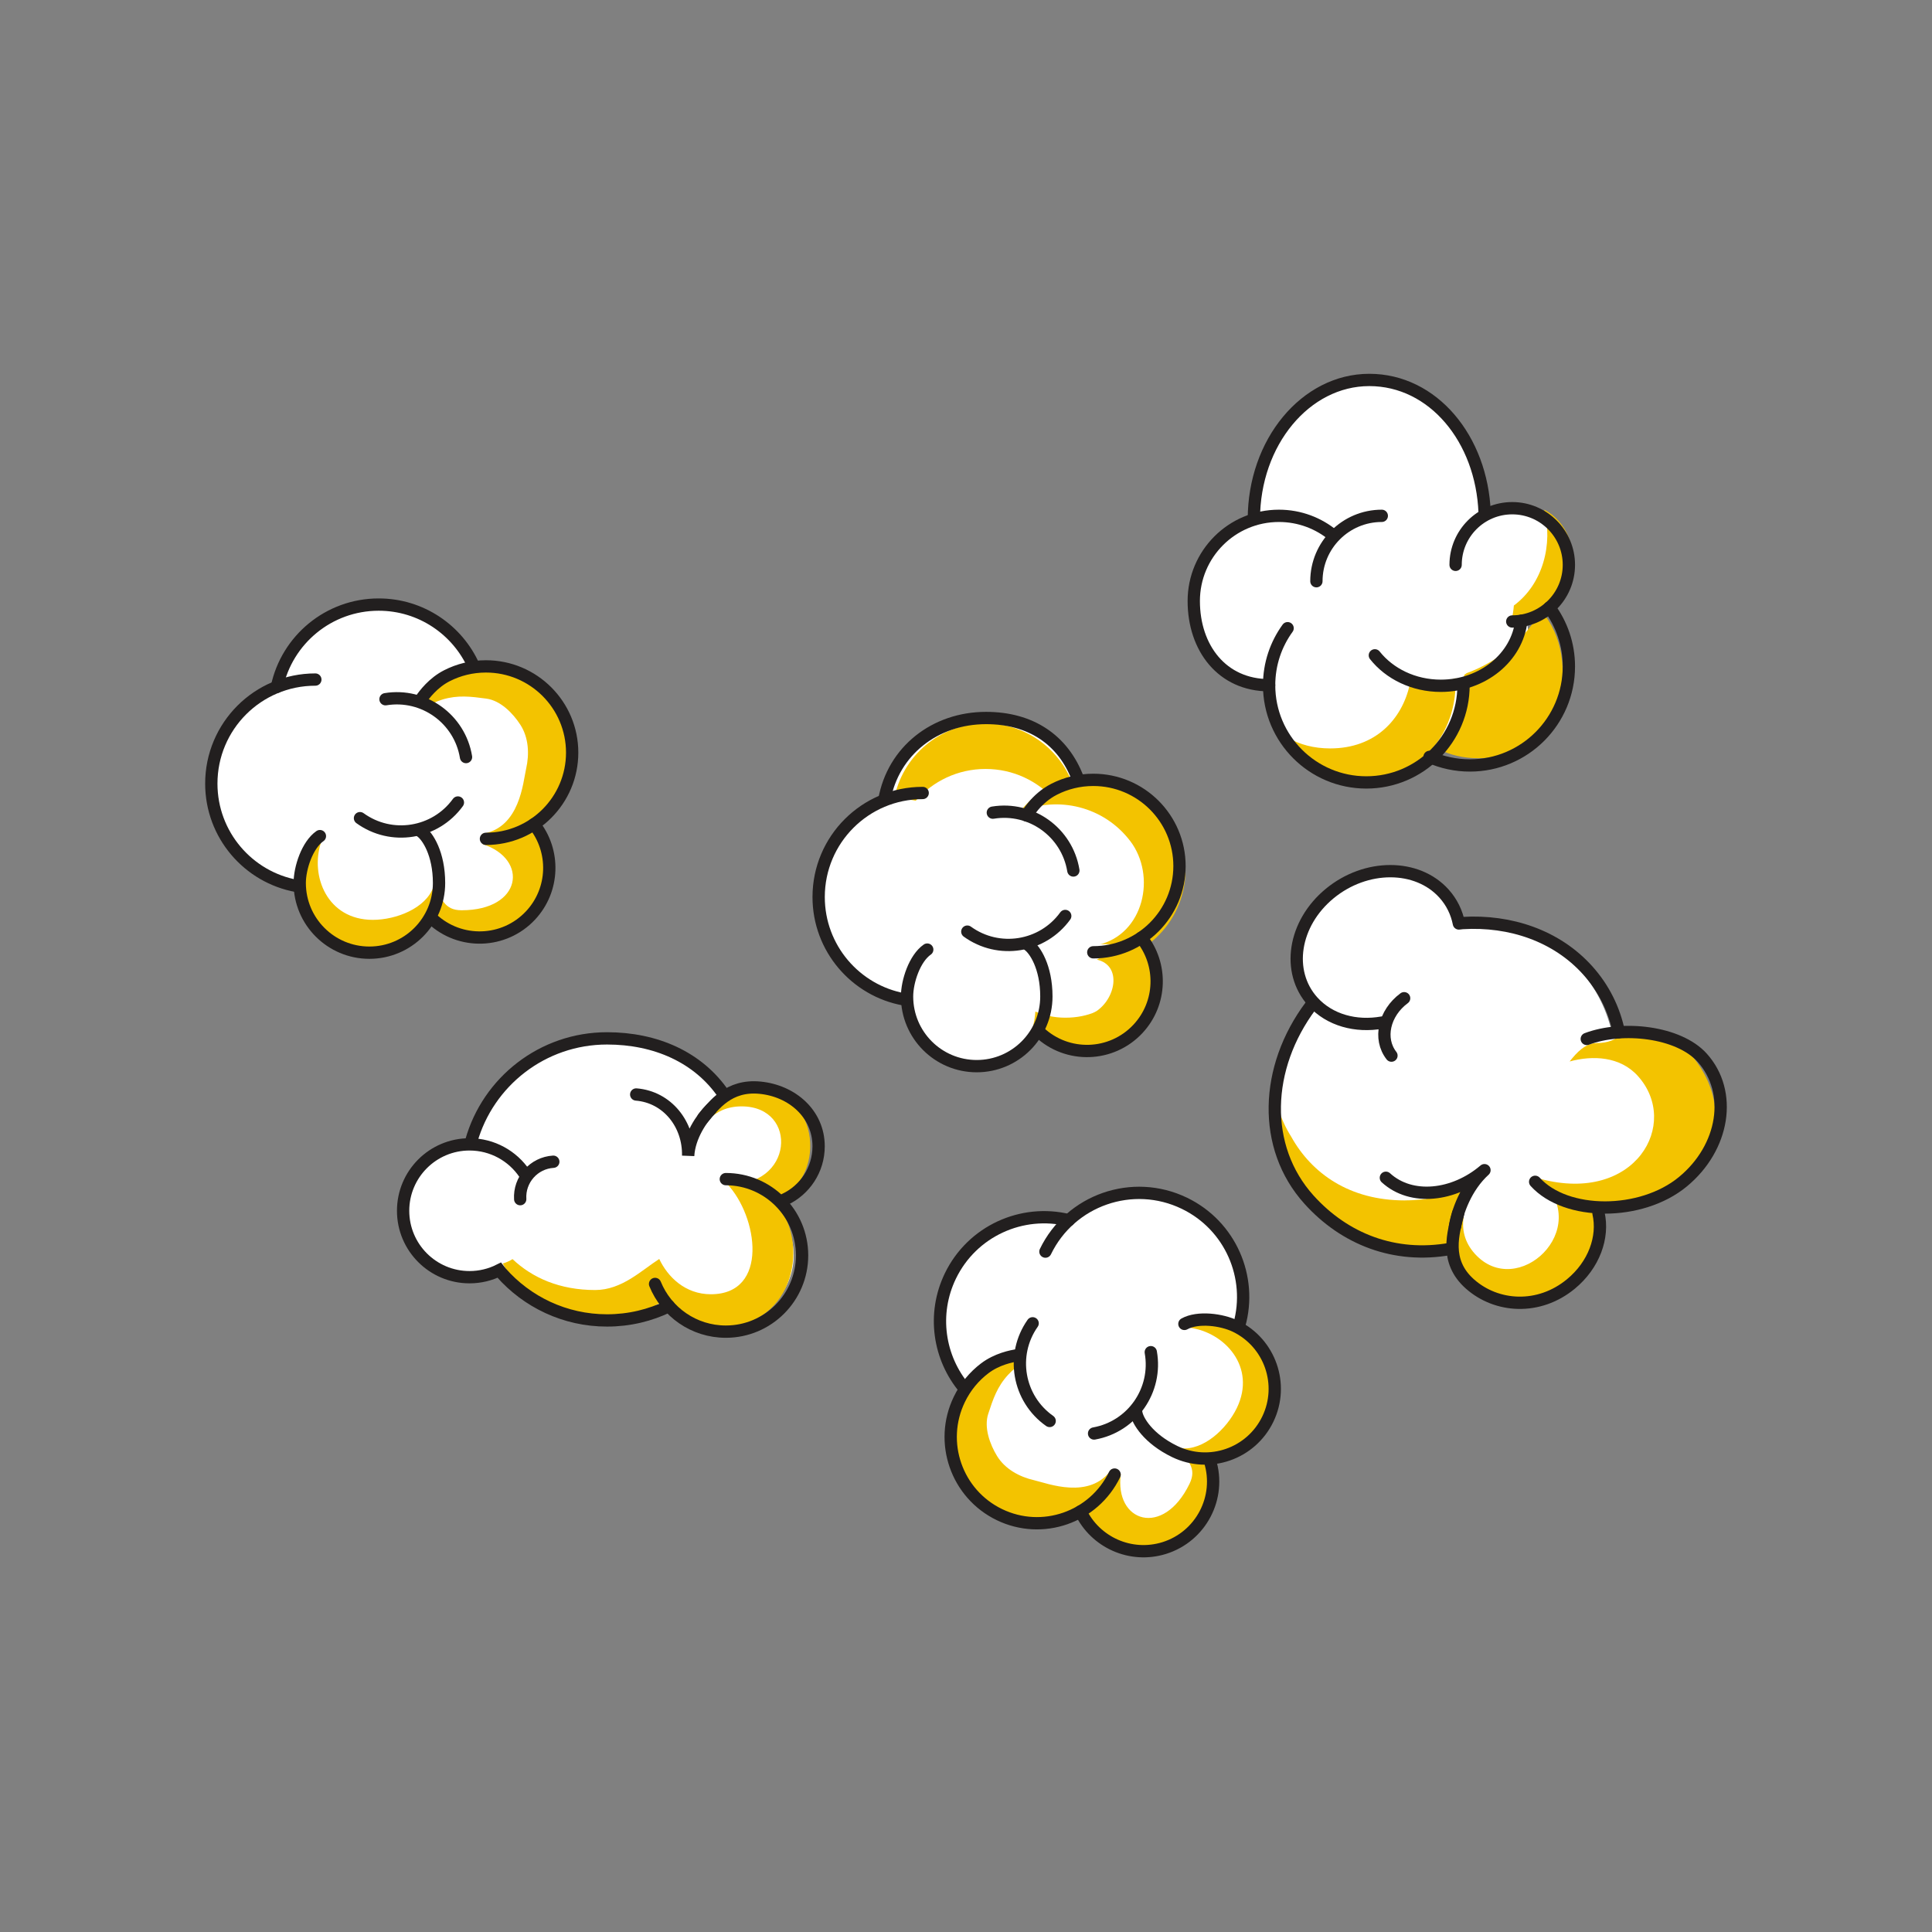<?xml version="1.0" encoding="UTF-8"?><svg id="Layer_1" xmlns="http://www.w3.org/2000/svg" viewBox="0 0 512 512"><rect x="0" y="0" width="512" height="512" fill="#808080" stroke="none"/><defs><style>.cls-1{fill:#f3c300;}.cls-2{fill:#fff;}.cls-3{stroke-linejoin:round;}.cls-3,.cls-4{fill:none;stroke:#221f1f;stroke-linecap:round;stroke-width:3.26px;}.cls-4{stroke-miterlimit:10;}</style></defs><path class="cls-2" d="M212.18,307.45c0-9.92-8.04-17.97-17.97-17.97-.84,0-1.64,.14-2.45,.25-6.84-9.26-17.8-15.29-30.19-15.29-17.58,0-32.3,12.1-36.39,28.41-.05,0-.09-.01-.13-.01-9.92,0-17.97,8.04-17.97,17.97s8.04,17.97,17.97,17.97c2.99,0,5.77-.8,8.25-2.09,6.88,7.88,16.98,12.88,28.27,12.88,6.45,0,12.52-1.63,17.82-4.5,3.27,3.43,7.86,5.59,12.98,5.59,9.92,0,17.97-8.04,17.97-17.97,0-4.49-1.71-8.55-4.44-11.7,3.81-3.29,6.28-8.11,6.28-13.54Z"/><path class="cls-2" d="M417.37,333.44c-9.15,8.47-22.61,8.8-30.06,.75-.63-.68-1.11-1.45-1.61-2.2-13.67,2.35-27.47-1.41-36.78-11.47-13.21-14.27-13.12-36.54-1.16-53.78-.03-.04-.08-.06-.11-.1-7.46-8.06-6.09-21.45,3.06-29.92,9.15-8.47,22.61-8.8,30.06-.74,2.25,2.43,3.6,5.37,4.27,8.49,12.44-1.14,24.64,2.79,33.12,11.96,4.85,5.24,7.9,11.55,9.25,18.3,5.62-.27,11.06,1.61,14.91,5.76,7.46,8.06,6.08,21.45-3.06,29.92-4.14,3.84-9.17,5.91-14.12,6.38-.17,5.91-2.76,12.01-7.77,16.65Z"/><path class="cls-2" d="M416.25,149.82c0-8.56-6.94-15.5-15.5-15.5-3.09,0-5.96,.93-8.38,2.49,.15-1.32,.26-2.66,.26-4.03,0-17.72-13.2-32.09-29.48-32.09s-29.48,14.37-29.48,32.09c0,1.38,.11,2.72,.26,4.06-10.09,2.42-17.59,11.48-17.59,22.31,0,11.7,8.76,21.34,20.07,22.76,.09,14.09,11.54,25.49,25.66,25.49,9.45,0,17.69-5.13,22.14-12.73,11.88-2.25,20.88-12.67,20.88-25.2,0-1.61-.17-3.18-.45-4.71,6.66-1.74,11.59-7.74,11.59-14.94Z"/><path class="cls-2" d="M151.26,199.45c0-12.14-9.84-21.97-21.97-21.97-1.09,0-2.15,.11-3.2,.26-4.09-9.97-13.88-17-25.32-17-13,0-23.86,9.07-26.65,21.22-10.2,3.98-17.43,13.88-17.43,25.48,0,13.42,9.67,24.57,22.42,26.9,.6,10.1,8.9,18.13,19.15,18.13,6.62,0,12.45-3.34,15.92-8.43,3.36,2.85,7.65,4.64,12.4,4.64,10.64,0,19.27-8.63,19.27-19.27,0-4.48-1.59-8.55-4.16-11.83,5.78-3.96,9.58-10.6,9.58-18.14Z"/><path class="cls-2" d="M312.11,228.64c0-12.14-9.84-21.97-21.97-21.97-1.09,0-2.15,.11-3.2,.26-4.09-9.97-13.88-17-25.32-17-13,0-23.86,9.07-26.65,21.22-10.2,3.98-17.43,13.88-17.43,25.48,0,13.42,9.67,24.57,22.42,26.9,.6,10.1,8.9,18.13,19.15,18.13,6.62,0,12.45-3.34,15.92-8.43,3.36,2.85,7.65,4.64,12.4,4.64,10.64,0,19.27-8.63,19.27-19.27,0-4.48-1.59-8.55-4.16-11.83,5.78-3.96,9.58-10.6,9.58-18.14Z"/><path class="cls-2" d="M264.33,401.03c-11.06-5.37-15.68-18.69-10.31-29.75,.48-.99,1.05-1.91,1.65-2.8-7.28-8.14-9.36-20.17-4.29-30.61,5.75-11.85,18.82-17.74,31.14-14.91,8.14-7.53,20.36-9.75,30.94-4.62,12.24,5.94,18.12,19.69,14.61,32.34,8.94,5.01,12.59,16.13,8.05,25.48-2.93,6.03-8.56,9.87-14.73,10.79,1.11,4.32,.84,9.03-1.26,13.36-4.71,9.7-16.39,13.75-26.09,9.04-4.09-1.98-7.09-5.24-8.94-9.02-6.17,3.52-13.9,4.04-20.77,.71Z"/><path class="cls-1" d="M376.33,181.61c-.95,0-1.86-.05-2.74-.15-2.03,9.09-9.02,16.88-21.07,16.88-4.38,0-8.08-1.04-11.13-2.78,3.91,6.15,10.61,10.52,20.14,10.52,16.7,0,24.77-13.41,24.19-26.37-2.69,1.2-5.82,1.89-9.39,1.89Z"/><path class="cls-1" d="M409.22,135.07c2.39,9.12-.33,19.69-8.03,25.4-.1,1.23-.29,2.45-.56,3.65,.48,.04,.92,.14,1.43,.14,17.09,0,19.47-22.79,7.15-29.19Z"/><path class="cls-1" d="M388.69,178.39c-.22,.14-.42,.31-.64,.45-.87,7.07-3.2,13.76-6.67,19.77,2.93,1.45,6.37,2.33,10.39,2.33,22.39,0,27.94-26.1,16.68-39.11-4.35,7.35-10.94,13.31-19.76,16.56Z"/><path class="cls-1" d="M372.27,318.12c-14.62,0-24.65-7.12-30.09-16.89-1.45-2.3-2.6-4.78-3.39-7.41,.21,8.61,2.67,19.18,8.31,25.57,5.61,6.36,19.02,13.02,27.66,12.86,1.89-.02,7.51-1.83,8.87-1.15,.15-5.27,2.26-9.54,4.8-16.56-4.56,2.25-9.94,3.57-16.17,3.57Z"/><path class="cls-1" d="M126.98,177.1c-7.41,.57-12.8,5.07-16.27,9.58,.61,.28,1.15,.64,1.69,1,1.5-.98,3.13-1.78,4.89-2.31,4.04-1.22,7.52-.78,11.59-.23,3.78,.51,7.06,3.89,9.03,6.94,2.21,3.43,2.4,7.77,1.52,11.64-.82,3.6-1.64,15.6-11.5,17.23-.67,.11,.58,2.53,0,2.76,12.26,3.99,10.43,17.52-5.6,17.52-4.85,0-5.04-3.36-7.47-6.17-2.01,5.65-9.87,8.71-16.06,8.71-12.11,0-16.67-11.68-13.72-20.52-11.33,6.42-2.85,28.21,13.35,28.21,7.99,0,13.08-4.46,15.36-10.17,2.79,3.46,7.06,5.82,12.87,5.83,17.28,0,22.32-18.61,13.1-28.59,18-11.93,13.58-43.46-12.79-41.44Z"/><path class="cls-1" d="M200.06,288.57c-6.15,0-10.28,3.04-12.55,7.15,.12,.32,.18,.66,.29,.99,2.04-2.11,4.92-3.51,8.73-3.51,15.25,0,13.78,21.71-3.88,20.51,8.24,8.63,11.22,29.28-4.27,29.28-6.82,0-11.44-4.62-13.67-9.35-4.74,3.04-9.91,8.23-16.99,8.23-9.37,0-16.63-3.22-21.89-8.19-.78,.49-1.65,.88-2.59,1.17,4.49,8.51,12.99,14.79,25.57,14.79,7.17,0,13.02-2.06,17.57-5.4,3.11,4.29,8.06,7.3,15.01,7.3,19.14,0,23.7-22.6,13.7-33.42,14.32-4.75,12.72-29.55-5.01-29.55Z"/><path class="cls-4" d="M141.5,218.43c5.68,7.05,5.45,17.38-.91,24.18-6.97,7.44-18.65,7.83-26.09,.86"/><path class="cls-4" d="M111.54,220.35c1.74,1.2,4.81,5.83,4.81,13.66,0,10.19-8.26,18.46-18.46,18.46s-18.46-8.26-18.46-18.46c0-4.01,2-10.09,5.35-12.43"/><path class="cls-4" d="M78.69,234.8c-12.9-2.31-22.69-13.58-22.69-27.14,0-15.23,12.34-27.57,27.57-27.57"/><path class="cls-4" d="M73.39,182.02c2.65-12.46,13.72-21.8,26.97-21.8,11.24,0,20.91,6.73,25.2,16.37"/><path class="cls-4" d="M128.78,222.3c12.62,0,22.85-10.23,22.85-22.85s-10.23-22.85-22.85-22.85c-3.73,0-7.25,.89-10.36,2.48-3.59,1.83-5.98,4.95-6.99,6.47"/><path class="cls-4" d="M102.16,185.3c10.13-1.66,19.68,5.21,21.34,15.33"/><path class="cls-4" d="M121.35,212.67c-6.02,8.31-17.64,10.17-25.95,4.15"/><path class="cls-1" d="M255.47,369.47c3.74-6.42,10.14-9.32,15.71-10.47-.01,.67,.08,1.31,.17,1.95-1.54,.92-2.96,2.04-4.21,3.4-2.86,3.11-3.98,6.43-5.25,10.33-1.18,3.62,.43,8.05,2.32,11.15,2.13,3.49,5.95,5.55,9.82,6.44,3.6,.83,14.75,5.31,20.52-2.85,.39-.55,2.02,1.62,2.48,1.2-1.75,12.77,11.23,17.02,18.21,2.59,2.11-4.36-.83-6-2.3-9.41,5.96,.65,12.14-5.1,14.83-10.66,5.27-10.9-3.26-20.09-12.5-21.28,10.72-7.41,26.64,9.72,19.58,24.3-3.48,7.19-9.71,9.83-15.84,9.4,1.9,4.02,2.17,8.89-.36,14.12-7.52,15.56-26.47,11.99-31.44-.66-18.57,11.01-45.04-6.7-31.73-29.55Z"/><path class="cls-4" d="M286.35,400.54c3.87,8.18,13.27,12.47,22.17,9.71,9.73-3.03,15.17-13.38,12.13-23.11"/><path class="cls-4" d="M301.13,374.4c.32,2.09,3.15,6.87,10.2,10.28,9.18,4.44,20.21,.6,24.65-8.58,4.44-9.18,.6-20.21-8.58-24.65-3.61-1.74-9.95-2.59-13.52-.6"/><path class="cls-4" d="M328.43,351.12c3.54-12.62-2.34-26.34-14.55-32.24-13.71-6.63-30.2-.89-36.83,12.81"/><path class="cls-4" d="M283.23,323.37c-12.37-3.04-25.6,2.86-31.37,14.78-4.89,10.12-3.05,21.75,3.76,29.82"/><path class="cls-4" d="M295.38,390.77c-5.5,11.36-19.16,16.12-30.53,10.62-11.36-5.5-16.12-19.16-10.62-30.53,1.62-3.36,3.96-6.14,6.74-8.25,3.21-2.43,7.05-3.23,8.87-3.48"/><path class="cls-4" d="M273.66,350.69c-5.9,8.39-3.88,19.98,4.51,25.88"/><path class="cls-4" d="M289.94,379.89c10.1-1.8,16.83-11.45,15.03-21.55"/><path class="cls-4" d="M124.9,302.37c4.43-15.69,18.86-27.19,35.97-27.19,12.87,0,24.22,4.97,30.94,14.87"/><path class="cls-4" d="M139.02,311.03c-3.16-4.68-8.52-7.76-14.59-7.76-9.72,0-17.6,7.88-17.6,17.6s7.88,17.6,17.6,17.6c2.83,0,5.51-.67,7.88-1.86l.48,.61c6.85,7.79,16.89,12.71,28.08,12.71,5.88,0,11.45-1.36,16.4-3.78"/><path class="cls-4" d="M192.35,312.48c11.16,0,20.21,9.05,20.21,20.21s-9.05,20.21-20.21,20.21c-8.49,0-15.75-5.23-18.75-12.64"/><path class="cls-4" d="M186.38,296.26c2.85-3.38,6.7-8.82,15.03-8.01,8.54,.83,15.53,6.95,15.53,15.53,0,6.24-3.67,11.61-8.98,14.09"/><path class="cls-4" d="M137.86,317.79c-.32-5.16,3.61-9.6,8.77-9.92"/><path class="cls-4" d="M188.37,293.91c-2.38,2.38-5.71,7.23-6,12.38,.18-8.31-5.48-15.56-13.77-16.24"/><path class="cls-1" d="M449.03,280.61c-3.92-5.09-12.64-6.72-19.18-6.53-1.64,1.42-3.82,2.35-6.61,2.34-3.13,0-5.41,2.53-7.27,4.88,6.09-1.66,13.37-1.37,18.07,3.84,11.37,12.61-.63,33.96-25.78,27.29,14.14,13.39-6.22,32.25-17.41,19.84-2.79-3.09-3.52-6.58-2.93-9.95-.4,.18-.79,.4-1.19,.57-2.4,5.19-2.33,10.99,2.14,16.02,14.81,16.69,40.95-1.6,32.86-19.97,20.67,5.9,43.59-17.22,27.31-38.33Z"/><path class="cls-3" d="M347.37,266.54c-12.25,16.37-13.02,37.46-.47,51.38,9.44,10.47,22.67,15.66,37.38,13.07"/><path class="cls-3" d="M366.28,270.99c-6.94,1.24-13.91-.62-18.37-5.56-7.13-7.91-5.13-20.72,4.47-28.63,9.6-7.91,23.16-7.91,30.29,0,2.08,2.31,3.38,5.03,3.95,7.93l.96-.11c12.72-.77,24.94,3.4,33.14,12.5,4.32,4.79,7.06,10.42,8.3,16.42"/><path class="cls-3" d="M406.83,313.19c8.19,9.08,28.11,9.08,39.13,0,11.02-9.08,13.32-23.8,5.13-32.89-6.23-6.9-21.07-8.56-30.58-4.97"/><path class="cls-3" d="M386.44,321.53c-1.25,5.07-3.8,12.63,3.12,18.75,7.08,6.27,18.26,6.98,26.73,0,6.16-5.07,8.77-12.44,7.33-18.76"/><path class="cls-3" d="M372.11,264.54c-5.33,3.94-6.84,10.75-3.36,15.21"/><path class="cls-3" d="M385.57,325.06c.6-3.87,2.95-10.52,7.83-14.95-8.08,6.9-19.38,8.19-26.13,2.01"/><path class="cls-1" d="M290.13,268.25c5.57-3.34,7.34-12.41,.54-13.94l4.84-2.68,6.35-1.62-.91,10.69-7.82,8.95s-8.58,1.93-3.01-1.42Z"/><path class="cls-1" d="M304.13,249.39c-.86,.57-1.75,1.11-2.74,1.53-.42,9.55-6.74,18.78-19.05,18.78-3.04,0-5.65-.63-7.95-1.63-.12,1.6-.39,3.18-.85,4.72,3.11,4.01,7.94,6.77,14.59,6.77,17.4,0,22.7-18.64,16.01-30.16Z"/><path class="cls-1" d="M261.17,191.71c-12.15,0-22.22,8.79-24.27,20.34,.72-.08,1.4-.22,2.17-.22,1.29,0,2.49,.13,3.62,.36,4.51-5.14,11.1-8.41,18.48-8.41s13.85,3.2,18.36,8.25c1.55-1.04,3.32-1.85,5.39-2.26-2.89-10.41-12.42-18.06-23.75-18.06Z"/><path class="cls-1" d="M299.53,222.89c6.98,9.19,3.66,24.67-8.54,27.53,1.84-.78,11.78,1,13.44-.26,10.85-8.24,12.96-23.72,4.72-34.57-8.25-10.85-23.73-12.97-34.58-4.72-1.66,1.26-3.09,2.71-4.34,4.27,10.15-4.33,22.32-1.43,29.3,7.76Z"/><path class="cls-4" d="M302.46,248.5c5.68,7.05,5.45,17.38-.91,24.18-6.97,7.44-18.65,7.83-26.09,.86"/><path class="cls-4" d="M272.49,250.42c1.74,1.2,4.81,5.83,4.81,13.66,0,10.19-8.26,18.46-18.46,18.46s-18.46-8.26-18.46-18.46c0-4.01,2-10.09,5.35-12.43"/><path class="cls-4" d="M239.64,264.86c-12.9-2.31-22.69-13.58-22.69-27.14,0-15.23,12.34-27.57,27.57-27.57"/><path class="cls-4" d="M234.37,211.94c2.31-12.9,13.38-21.66,26.94-21.66,11.78,0,20.39,5.69,24.34,16.08"/><path class="cls-4" d="M289.73,252.37c12.62,0,22.85-10.23,22.85-22.85s-10.23-22.85-22.85-22.85c-3.73,0-7.25,.89-10.36,2.48-4.89,2.49-7.3,6.96-7.3,6.96"/><path class="cls-4" d="M263.11,215.36c10.13-1.66,19.68,5.21,21.34,15.33"/><path class="cls-4" d="M282.3,242.74c-6.02,8.31-17.64,10.17-25.95,4.15"/><g><path class="cls-4" d="M332.29,137.61c0-20.39,13.7-36.92,30.59-36.92s29.81,15.59,30.56,35.17"/><path class="cls-4" d="M336.33,181.59c-12.46,0-19.97-9.86-19.97-22.32,0-12.46,10.1-22.57,22.57-22.57,5.5,0,10.54,1.97,14.45,5.23"/><path class="cls-4" d="M385.75,149.69c0-8.29,6.72-15.01,15.01-15.01s15.01,6.72,15.01,15.01-6.72,15.01-15.01,15.01"/><path class="cls-4" d="M348.86,154.03c0-9.57,7.76-17.33,17.33-17.33"/><path class="cls-4" d="M387.85,181.59c0,14.23-11.53,25.76-25.76,25.76s-25.76-11.53-25.76-25.76c0-5.65,1.82-10.87,4.9-15.11"/><path class="cls-4" d="M403.17,164.52c-1.1,9.67-10.23,17.22-21.34,17.22-7.21,0-13.6-3.18-17.48-8.07"/><path class="cls-4" d="M410.61,161c3.24,4.36,5.16,9.77,5.16,15.62,0,14.49-11.74,26.23-26.23,26.23-3.81,0-7.43-.81-10.7-2.27"/></g></svg>